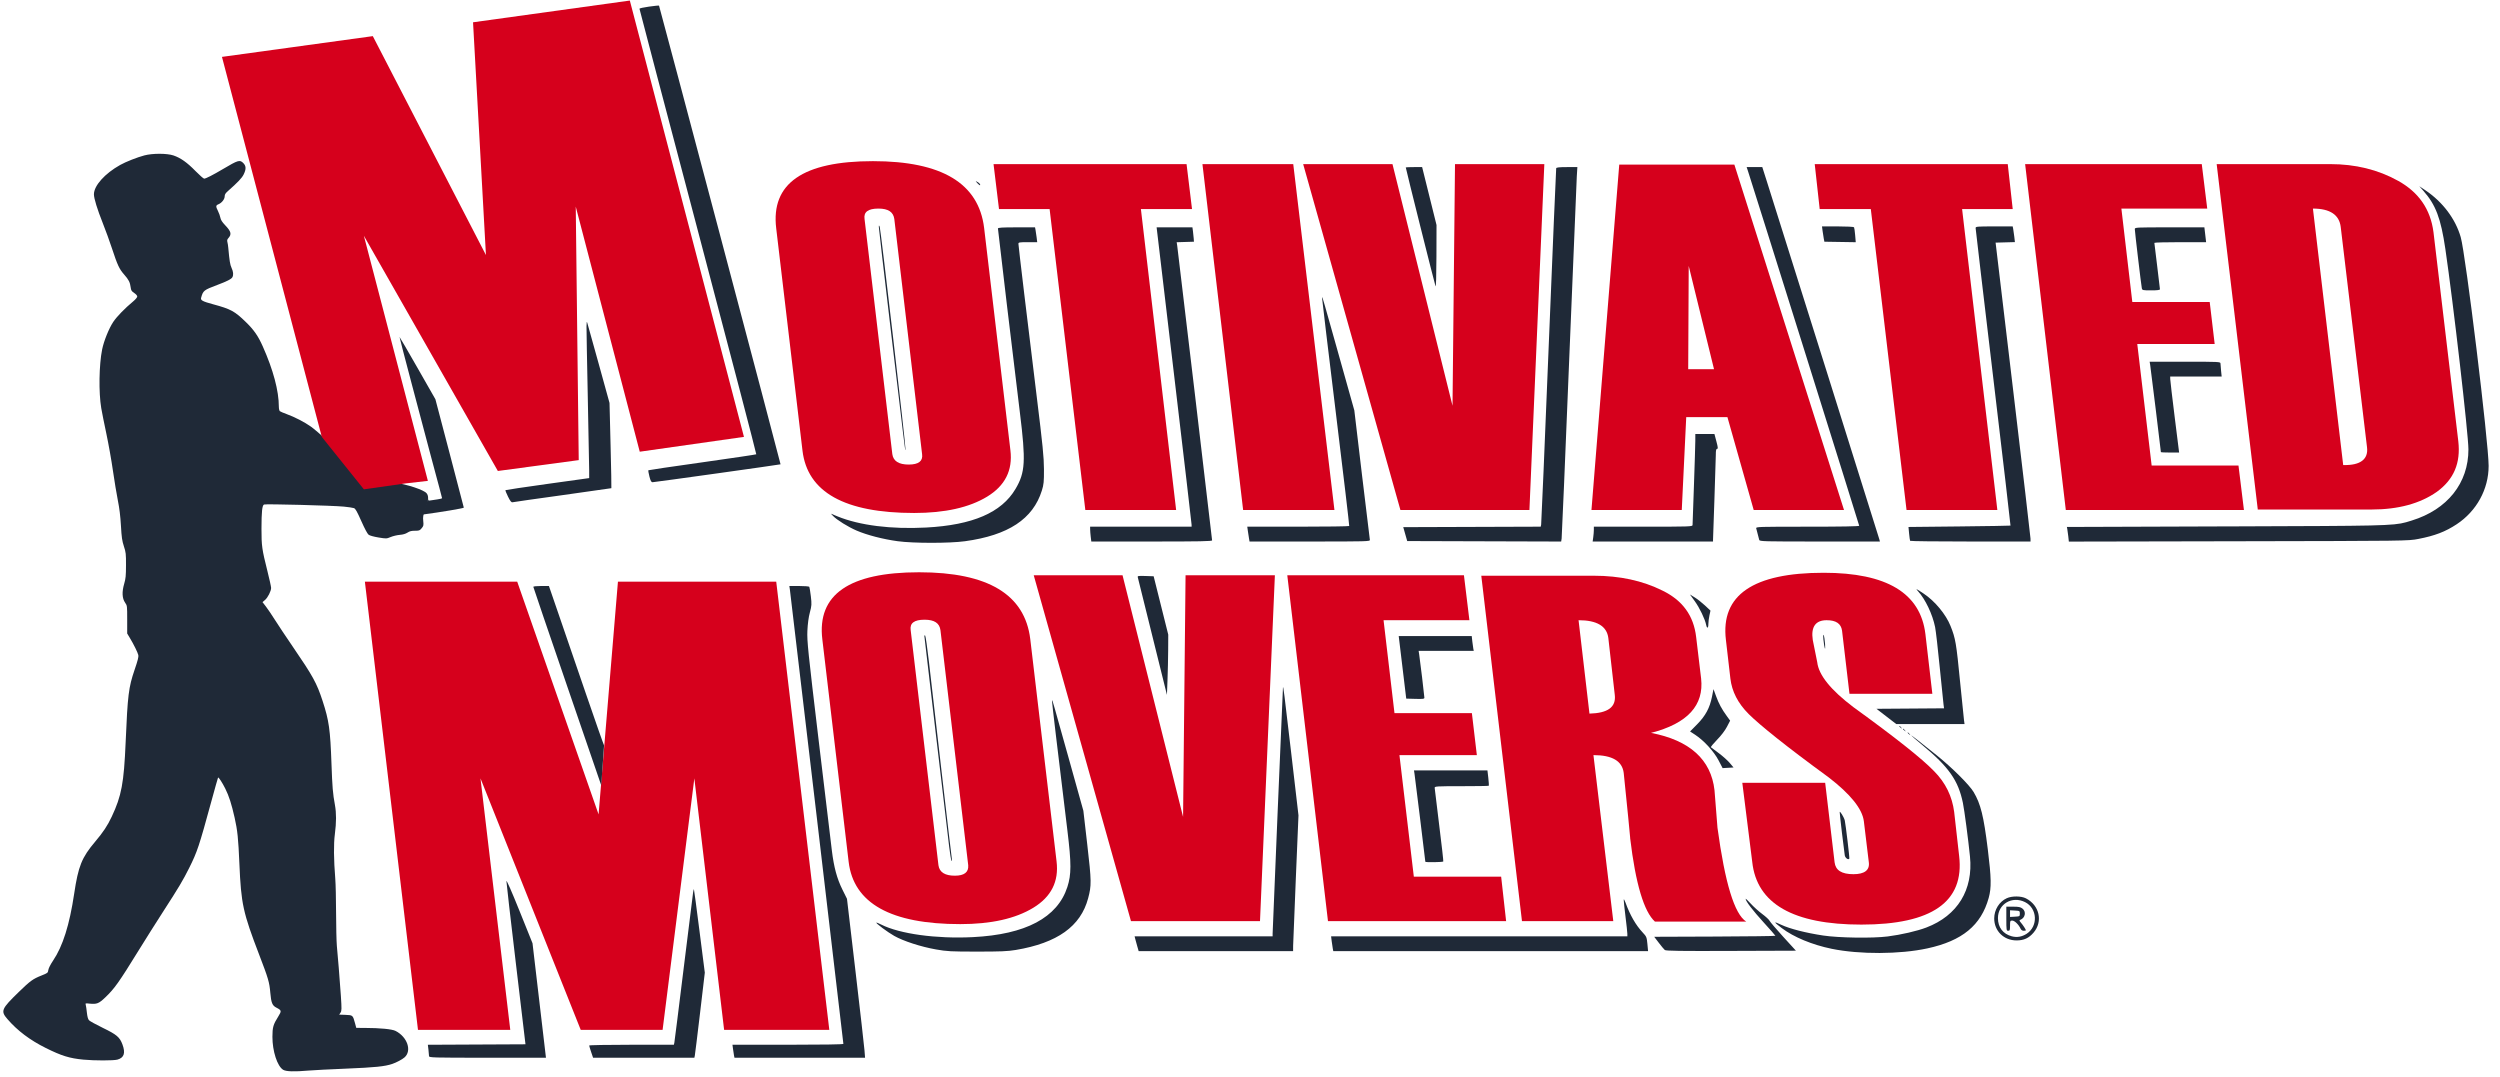 <svg width="130" height="56" viewBox="0 0 130 56" fill="none" xmlns="http://www.w3.org/2000/svg">
<g clip-path="url(#clip0_1606_3504)">
<path fill-rule="evenodd" clip-rule="evenodd" d="M7.508 8.081C7.143 8.177 6.544 8.412 6.252 8.576C5.452 9.022 4.886 9.654 4.884 10.102C4.884 10.317 5.056 10.877 5.347 11.609C5.489 11.964 5.703 12.553 5.823 12.919C6.108 13.785 6.202 13.988 6.455 14.275C6.694 14.547 6.761 14.679 6.795 14.942C6.816 15.104 6.841 15.143 6.978 15.235C7.072 15.297 7.137 15.372 7.137 15.418C7.137 15.463 7.048 15.57 6.928 15.67C6.491 16.033 6.077 16.459 5.89 16.738C5.666 17.074 5.402 17.727 5.312 18.167C5.149 18.971 5.127 20.411 5.265 21.224C5.3 21.433 5.42 22.031 5.531 22.554C5.642 23.076 5.796 23.94 5.872 24.473C5.949 25.006 6.065 25.705 6.129 26.026C6.21 26.429 6.26 26.837 6.289 27.337C6.324 27.95 6.348 28.117 6.442 28.406C6.546 28.724 6.554 28.795 6.552 29.394C6.55 29.945 6.537 30.086 6.457 30.359C6.334 30.784 6.35 31.113 6.505 31.338C6.614 31.495 6.614 31.498 6.614 32.219L6.614 32.943L6.758 33.182C6.952 33.504 7.16 33.926 7.193 34.065C7.214 34.15 7.163 34.35 6.998 34.831C6.687 35.743 6.639 36.135 6.533 38.609C6.443 40.721 6.319 41.385 5.812 42.463C5.588 42.939 5.369 43.269 4.945 43.771C4.251 44.592 4.072 45.038 3.857 46.473C3.616 48.092 3.266 49.202 2.761 49.95C2.625 50.153 2.527 50.345 2.513 50.439C2.49 50.591 2.482 50.597 2.157 50.727C1.712 50.904 1.571 51.006 0.986 51.575C0.065 52.469 0.022 52.572 0.389 52.996C0.906 53.595 1.561 54.088 2.38 54.495C3.202 54.904 3.615 55.032 4.338 55.101C4.907 55.156 5.906 55.156 6.106 55.1C6.452 55.004 6.534 54.759 6.368 54.313C6.225 53.93 6.071 53.8 5.347 53.449C4.993 53.277 4.669 53.099 4.628 53.053C4.576 52.996 4.541 52.868 4.518 52.655C4.5 52.482 4.473 52.301 4.459 52.253C4.434 52.168 4.441 52.165 4.655 52.188C5.034 52.227 5.138 52.186 5.475 51.865C5.954 51.409 6.183 51.086 7.225 49.397C7.567 48.843 8.146 47.926 8.511 47.36C9.297 46.144 9.515 45.779 9.836 45.137C10.257 44.295 10.355 43.999 10.978 41.716C11.169 41.019 11.331 40.441 11.339 40.433C11.369 40.404 11.558 40.694 11.715 41.009C11.909 41.398 12.037 41.798 12.201 42.521C12.349 43.179 12.393 43.603 12.449 44.92C12.537 47 12.636 47.455 13.478 49.646C13.954 50.886 14.009 51.073 14.056 51.624C14.101 52.146 14.159 52.289 14.373 52.398C14.643 52.536 14.65 52.569 14.472 52.854C14.206 53.279 14.167 53.416 14.166 53.914C14.165 54.659 14.418 55.44 14.722 55.628C14.873 55.721 15.299 55.735 16.049 55.669C16.293 55.648 17.171 55.603 18.001 55.569C19.502 55.507 20.011 55.455 20.395 55.325C20.61 55.253 20.911 55.093 21.033 54.987C21.428 54.643 21.186 53.923 20.569 53.608C20.386 53.514 19.767 53.454 18.958 53.452L18.526 53.45L18.464 53.218C18.348 52.788 18.346 52.786 17.969 52.773L17.639 52.761L17.707 52.657C17.769 52.562 17.771 52.489 17.725 51.782C17.698 51.357 17.648 50.702 17.615 50.325C17.582 49.947 17.538 49.439 17.517 49.195C17.496 48.951 17.478 48.171 17.476 47.461C17.474 46.751 17.456 45.962 17.435 45.707C17.353 44.675 17.345 43.892 17.413 43.374C17.493 42.763 17.494 42.279 17.416 41.855C17.307 41.265 17.28 40.937 17.237 39.718C17.174 37.934 17.108 37.467 16.775 36.449C16.47 35.517 16.275 35.162 15.225 33.628C14.876 33.118 14.459 32.492 14.299 32.238C14.139 31.983 13.927 31.67 13.829 31.542L13.65 31.309L13.779 31.2C13.926 31.076 14.097 30.739 14.098 30.572C14.098 30.51 14.008 30.101 13.898 29.664C13.623 28.571 13.596 28.381 13.597 27.498C13.599 26.601 13.632 26.282 13.729 26.235C13.811 26.196 17.29 26.287 17.882 26.344C18.115 26.367 18.35 26.402 18.405 26.422C18.484 26.451 18.562 26.589 18.788 27.097C18.968 27.501 19.108 27.762 19.17 27.808C19.228 27.851 19.439 27.909 19.682 27.949C20.095 28.016 20.096 28.016 20.316 27.925C20.436 27.875 20.649 27.824 20.787 27.813C20.957 27.799 21.088 27.761 21.189 27.696C21.304 27.622 21.394 27.599 21.578 27.599C21.797 27.599 21.825 27.589 21.925 27.47C22.026 27.35 22.032 27.321 22.009 27.093C21.986 26.875 22 26.799 22.125 26.454C22.287 26.006 22.302 25.801 22.185 25.652C22.045 25.474 21.185 25.19 20.465 25.085C20.086 25.029 20.009 25.002 19.539 24.753C18.821 24.374 17.823 23.647 17.076 22.96C16.733 22.645 16.325 22.297 16.17 22.186C15.836 21.949 15.321 21.683 14.904 21.532C14.739 21.473 14.581 21.405 14.552 21.381C14.524 21.358 14.5 21.254 14.5 21.151C14.5 20.326 14.208 19.23 13.663 18.01C13.42 17.465 13.205 17.156 12.784 16.746C12.201 16.179 12.001 16.071 11.08 15.822C10.536 15.675 10.422 15.615 10.457 15.488C10.562 15.108 10.594 15.083 11.301 14.817C11.817 14.623 12.033 14.512 12.085 14.414C12.149 14.295 12.133 14.127 12.04 13.928C11.964 13.765 11.933 13.572 11.87 12.879C11.861 12.779 11.841 12.647 11.824 12.585C11.802 12.5 11.814 12.45 11.874 12.383C12.056 12.18 12.021 12.04 11.704 11.707C11.549 11.543 11.481 11.436 11.46 11.322C11.444 11.236 11.389 11.079 11.336 10.975C11.213 10.728 11.216 10.681 11.363 10.62C11.534 10.549 11.684 10.357 11.684 10.208C11.684 10.113 11.723 10.049 11.848 9.939C12.368 9.479 12.577 9.26 12.669 9.074C12.807 8.796 12.802 8.63 12.649 8.477C12.47 8.297 12.383 8.323 11.597 8.789C11.068 9.102 10.701 9.29 10.616 9.29C10.581 9.29 10.377 9.11 10.162 8.891C9.73 8.448 9.393 8.21 9.019 8.083C8.684 7.97 7.935 7.968 7.508 8.081Z" fill="#1F2937"/>
<path fill-rule="evenodd" clip-rule="evenodd" d="M33.267 23.489L38.686 22.718L32.751 0.029L24.598 1.159L25.269 13.262L19.386 1.879L11.542 2.958L16.733 22.718L18.921 25.445L21.052 25.142L22.25 25.005L18.921 12.26L25.888 24.491L30.094 23.926L29.939 10.744L33.267 23.489Z" fill="#D6001C"/>
<path d="M41.73 23.437L40.363 11.874C40.079 9.536 41.756 8.38 45.394 8.38C48.981 8.38 50.89 9.536 51.174 11.849L52.541 23.412C52.67 24.465 52.257 25.262 51.329 25.827C50.4 26.392 49.136 26.675 47.536 26.675C43.923 26.675 41.988 25.596 41.73 23.437ZM47.949 23.617L46.504 11.386C46.452 11.026 46.194 10.846 45.678 10.846C45.136 10.846 44.904 11.026 44.956 11.386L46.401 23.617C46.452 23.977 46.736 24.157 47.252 24.157C47.768 24.157 48 23.977 47.949 23.617Z" fill="#D6001C"/>
<path d="M61.985 10.872H59.327L61.159 26.521H56.437L54.58 10.872H51.948L51.664 8.534H61.701L61.985 10.872Z" fill="#D6001C"/>
<path d="M69.391 26.521H64.643L62.527 8.534H67.249L69.391 26.521Z" fill="#D6001C"/>
<path d="M80.305 8.534L79.53 26.521H72.822L67.765 8.534H72.409L75.531 21.099L75.66 8.534H80.305Z" fill="#D6001C"/>
<path d="M95.889 26.521H91.193L89.826 21.69H87.684L87.452 26.521H82.756L84.201 8.56H90.187L95.889 26.521ZM89.129 19.198L87.813 13.827L87.787 19.198H89.129Z" fill="#D6001C"/>
<path d="M104.661 10.872H102.029L103.862 26.521H99.14L97.282 10.872H94.624L94.366 8.534H104.403L104.661 10.872Z" fill="#D6001C"/>
<path d="M116.685 26.521H107.422L105.307 8.534H114.492L114.776 10.846H110.312L110.88 15.703H114.905L115.163 17.887H111.138L111.886 24.208H116.401L116.685 26.521Z" fill="#D6001C"/>
<path d="M117.408 26.521L115.267 8.534H121.175C122.465 8.534 123.652 8.816 124.71 9.407C125.768 9.998 126.387 10.872 126.542 12.08L127.832 22.949C127.961 24.08 127.6 24.928 126.723 25.57C125.845 26.187 124.71 26.495 123.317 26.495H117.408V26.521ZM123.085 23.257L121.717 11.797C121.64 11.18 121.175 10.846 120.272 10.846L121.846 24.182C122.749 24.208 123.162 23.874 123.085 23.257Z" fill="#D6001C"/>
<path d="M43.124 53.553H37.654L36.106 40.474L34.455 53.553H30.198L24.985 40.474L26.534 53.553H21.735L18.974 30.247H26.895L31.126 42.349L32.133 30.247H40.364L43.124 53.553Z" fill="#D6001C"/>
<path d="M44.13 44.816L42.762 33.253C42.478 30.915 44.156 29.758 47.794 29.758C51.38 29.758 53.289 30.915 53.573 33.227L54.941 44.79C55.07 45.844 54.657 46.641 53.728 47.206C52.799 47.771 51.535 48.054 49.935 48.054C46.323 48.054 44.388 46.974 44.13 44.816ZM50.348 44.996L48.903 32.765C48.852 32.405 48.593 32.225 48.077 32.225C47.536 32.225 47.303 32.405 47.355 32.765L48.8 44.996C48.852 45.356 49.136 45.536 49.651 45.536C50.142 45.536 50.374 45.356 50.348 44.996Z" fill="#D6001C"/>
<path d="M66.294 29.913L65.52 47.9H58.811L53.754 29.913H58.372L61.52 42.478L61.649 29.913H66.294Z" fill="#D6001C"/>
<path d="M78.318 47.9H69.055L66.939 29.913H76.125L76.409 32.251H71.945L72.513 37.082H76.538L76.796 39.266H72.771L73.519 45.587H78.06L78.318 47.9Z" fill="#D6001C"/>
<path d="M90.806 47.925H86.058C85.49 47.411 85.052 45.972 84.768 43.583V43.557L84.665 42.478C84.51 40.987 84.433 40.217 84.433 40.191C84.355 39.574 83.839 39.266 82.859 39.266L83.891 47.9H79.143L77.027 29.938H82.885C84.226 29.938 85.413 30.195 86.445 30.709C87.503 31.223 88.071 32.02 88.2 33.125L88.458 35.283C88.613 36.671 87.761 37.621 85.852 38.11C87.864 38.495 88.974 39.497 89.154 41.09L89.309 43.043C89.696 45.895 90.187 47.54 90.806 47.925ZM83.968 36.131L83.633 33.176C83.555 32.559 83.039 32.251 82.085 32.251L82.652 37.108C83.607 37.082 84.046 36.773 83.968 36.131Z" fill="#D6001C"/>
<path d="M90.6 40.705H94.909L95.399 44.842C95.45 45.253 95.76 45.458 96.379 45.458C96.947 45.458 97.231 45.253 97.179 44.842L96.921 42.709C96.844 42.066 96.224 41.295 95.089 40.422C92.87 38.803 91.503 37.698 90.935 37.133C90.368 36.568 90.058 35.951 89.98 35.283L89.748 33.279C89.464 30.94 91.168 29.784 94.831 29.784C98.108 29.784 99.863 30.837 100.121 32.97L100.482 36.079H96.173L95.786 32.791C95.734 32.431 95.476 32.251 94.986 32.251C94.418 32.251 94.16 32.585 94.264 33.279L94.496 34.435C94.573 35.103 95.192 35.874 96.379 36.773C98.547 38.341 99.94 39.446 100.559 40.088C101.179 40.705 101.514 41.424 101.617 42.221L101.875 44.508C102.159 46.897 100.456 48.079 96.792 48.079C93.257 48.079 91.348 47 91.116 44.816L90.6 40.705Z" fill="#D6001C"/>
<path fill-rule="evenodd" clip-rule="evenodd" d="M33.252 0.453C33.252 0.431 33.475 0.382 33.748 0.344C34.022 0.305 34.255 0.282 34.269 0.292C34.289 0.308 40.6 24.121 40.589 24.144C40.583 24.159 34.037 25.075 33.937 25.075C33.865 25.075 33.829 25.01 33.769 24.775C33.727 24.61 33.703 24.465 33.715 24.454C33.726 24.442 34.988 24.256 36.518 24.041C38.049 23.825 39.312 23.637 39.326 23.623C39.34 23.61 37.979 18.399 36.302 12.046C34.624 5.692 33.252 0.475 33.252 0.453ZM74.647 14.882C74.612 14.805 73.1 8.769 73.1 8.706C73.1 8.697 73.291 8.689 73.525 8.689H73.951L74.699 11.701L74.695 13.339C74.692 14.367 74.674 14.942 74.647 14.882ZM80.533 17.99C80.738 12.941 80.913 8.782 80.922 8.749C80.935 8.706 81.09 8.689 81.481 8.689H82.023L81.993 9.183C81.977 9.455 81.798 13.765 81.596 18.761C81.394 23.758 81.218 27.916 81.205 28.003L81.181 28.16L73.175 28.135L72.969 27.412L80.118 27.387L80.14 27.279C80.152 27.22 80.329 23.04 80.533 17.99ZM96.679 27.34C96.679 27.3 91.116 9.562 90.894 8.894L90.826 8.689H91.639L91.881 9.448C92.391 11.05 97.701 27.948 97.727 28.05L97.755 28.159H94.63C91.695 28.159 91.503 28.154 91.48 28.075C91.467 28.028 91.431 27.893 91.401 27.773C91.372 27.654 91.336 27.518 91.323 27.472C91.299 27.392 91.449 27.388 93.989 27.388C95.743 27.388 96.679 27.371 96.679 27.34ZM50.962 9.632C50.95 9.643 50.888 9.595 50.824 9.526C50.712 9.405 50.712 9.401 50.813 9.454C50.925 9.512 50.996 9.597 50.962 9.632ZM127.159 12.95C126.924 11.351 126.661 10.655 126.013 9.92L125.802 9.682L126.117 9.893C127.018 10.497 127.683 11.378 127.958 12.333C128.215 13.222 129.409 23.011 129.409 24.225C129.409 25.437 128.784 26.578 127.746 27.262C127.158 27.65 126.613 27.859 125.753 28.025C125.223 28.128 125.179 28.128 116.401 28.145L107.58 28.163L107.55 27.884C107.533 27.73 107.51 27.559 107.498 27.503L107.478 27.402L115.744 27.373L116.422 27.371C123.717 27.346 124.44 27.344 125.112 27.158C125.186 27.137 125.26 27.114 125.341 27.089L125.343 27.089C125.365 27.082 125.387 27.075 125.41 27.068C127.265 26.497 128.362 25.119 128.358 23.364C128.356 22.577 127.569 15.738 127.159 12.95ZM46.299 16.979C45.967 14.184 45.697 11.852 45.699 11.799C45.702 11.701 45.702 11.701 45.746 11.797C45.797 11.911 47.113 23.262 47.088 23.38L47.087 23.385C47.085 23.395 47.083 23.403 47.081 23.403C47.061 23.405 46.992 22.825 46.344 17.364L46.299 16.979ZM94.835 12.4C94.817 12.307 94.789 12.128 94.773 12.002L94.744 11.773H95.563C96.014 11.773 96.395 11.793 96.41 11.817C96.425 11.841 96.451 12.026 96.468 12.228L96.499 12.595L94.868 12.569L94.835 12.4ZM103.647 19.629C103.144 15.401 102.732 11.904 102.732 11.858C102.731 11.78 102.809 11.773 103.696 11.773H104.66L104.686 11.906C104.7 11.979 104.726 12.162 104.744 12.314L104.775 12.589L103.771 12.617L104.677 20.231C105.176 24.419 105.585 27.916 105.586 28.002L105.588 28.159H102.468C100.751 28.159 99.338 28.143 99.327 28.123C99.315 28.103 99.291 27.933 99.273 27.745L99.241 27.403L101.886 27.375C103.341 27.359 104.538 27.34 104.546 27.331C104.555 27.323 104.15 23.856 103.647 19.629ZM53.035 21.46C52.75 19.153 51.893 11.964 51.893 11.883C51.893 11.835 52.108 11.822 52.857 11.822H53.822L53.847 11.954C53.861 12.027 53.887 12.2 53.904 12.34L53.935 12.593H53.447C53.013 12.593 52.958 12.602 52.958 12.677C52.959 12.786 53.432 16.738 53.909 20.617C54.222 23.153 54.284 23.776 54.286 24.4C54.289 25.052 54.275 25.192 54.177 25.508C53.714 26.99 52.433 27.834 50.178 28.144C49.369 28.255 47.49 28.254 46.678 28.143C45.914 28.038 45.094 27.826 44.55 27.593C44.1 27.4 43.515 27.037 43.32 26.83L43.207 26.711L43.55 26.852C44.694 27.321 46.346 27.529 48.159 27.432C50.583 27.302 52.08 26.655 52.807 25.424C53.315 24.563 53.348 23.99 53.035 21.46ZM61.962 27.279C61.962 27.22 61.552 23.717 61.052 19.496L60.144 11.822H62.006L62.034 12.026C62.05 12.139 62.067 12.307 62.073 12.4L62.085 12.569L61.188 12.596L61.215 12.775C61.256 13.055 63.029 28.031 63.029 28.099C63.029 28.146 62.368 28.159 59.888 28.159H56.748L56.717 27.906C56.701 27.767 56.687 27.593 56.687 27.52L56.686 27.388H61.964L61.962 27.279ZM111.375 14.99C111.344 14.847 111.01 12.041 111.01 11.917C111.01 11.823 111.046 11.822 112.819 11.822H114.628L114.718 12.593H113.373C112.633 12.593 112.027 12.609 112.027 12.629C112.028 12.649 112.093 13.185 112.172 13.822C112.251 14.458 112.316 15.005 112.317 15.038C112.317 15.082 112.194 15.099 111.859 15.099C111.422 15.099 111.398 15.093 111.375 14.99ZM69.463 21.46C69.07 18.239 68.748 15.561 68.749 15.508C68.749 15.503 68.749 15.497 68.749 15.492C68.749 15.471 68.749 15.454 68.752 15.453C68.77 15.449 68.877 15.828 69.501 18.049L69.606 18.424L70.425 21.34L70.82 24.665C71.037 26.494 71.223 28.028 71.233 28.075C71.25 28.154 71.076 28.159 68.113 28.159H64.976L64.949 28.002C64.934 27.916 64.907 27.743 64.89 27.617L64.858 27.388H67.499C68.952 27.388 70.149 27.371 70.159 27.352C70.17 27.332 69.857 24.68 69.463 21.46ZM30.565 20.665C30.526 18.809 30.496 17.15 30.498 16.978C30.5 16.754 30.512 16.699 30.538 16.785C30.559 16.852 30.828 17.817 31.136 18.93L31.695 20.954L31.75 23.164C31.781 24.38 31.799 25.379 31.791 25.386C31.782 25.392 30.642 25.554 29.258 25.746C27.873 25.937 26.702 26.105 26.656 26.117C26.593 26.135 26.536 26.066 26.417 25.826C26.331 25.653 26.271 25.501 26.284 25.488C26.297 25.476 27.281 25.329 28.472 25.163L30.638 24.861L30.637 24.45C30.636 24.224 30.604 22.52 30.565 20.665ZM112.366 23.509C112.366 23.451 111.832 19.105 111.808 18.966L111.781 18.809H113.623C115.384 18.809 115.465 18.813 115.465 18.899C115.465 18.948 115.479 19.121 115.496 19.284L115.527 19.581H112.85L112.852 19.713C112.853 19.786 112.958 20.675 113.084 21.689L113.314 23.532H112.84C112.579 23.532 112.366 23.522 112.366 23.509ZM88.085 25.243C88.123 24.156 88.156 23.11 88.156 22.918L88.157 22.569H89.151L89.253 22.954C89.336 23.265 89.343 23.34 89.289 23.34C89.239 23.34 89.222 23.421 89.222 23.665C89.221 23.844 89.189 24.879 89.15 25.966C89.111 27.053 89.079 27.991 89.078 28.05L89.077 28.159H82.818L82.849 27.935C82.866 27.812 82.88 27.639 82.88 27.55V27.388H85.446C87.857 27.388 88.012 27.383 88.013 27.303C88.014 27.257 88.046 26.33 88.085 25.243ZM59.934 33.122C59.524 31.466 59.178 30.072 59.166 30.024C59.145 29.946 59.18 29.939 59.566 29.952L59.99 29.966L60.749 33.002L60.745 33.797C60.742 34.235 60.727 34.939 60.71 35.364L60.681 36.134L59.934 33.122ZM43.856 54.282C43.856 54.223 41.108 30.893 41.073 30.653L41.046 30.472H41.552C41.831 30.472 42.07 30.491 42.084 30.514C42.098 30.537 42.134 30.759 42.164 31.008C42.212 31.419 42.208 31.495 42.113 31.846C42.047 32.091 42 32.441 41.984 32.809C41.962 33.336 42.014 33.84 42.57 38.496C42.906 41.306 43.215 43.886 43.257 44.231C43.362 45.093 43.522 45.687 43.804 46.255L44.043 46.737L44.484 50.491C44.727 52.556 44.938 54.416 44.954 54.624L44.983 55.002H38.193L38.17 54.894C38.158 54.834 38.134 54.682 38.118 54.556L38.088 54.327H40.972C42.753 54.327 43.856 54.31 43.856 54.282ZM100.625 32.607C100.492 31.944 100.117 31.158 99.736 30.742C99.591 30.583 99.634 30.602 100.037 30.872C100.616 31.259 101.186 31.946 101.427 32.55C101.688 33.203 101.726 33.425 101.93 35.508C102.024 36.462 102.113 37.335 102.128 37.448L102.156 37.653H98.608L97.576 36.858L101.09 36.832L101.063 36.628C101.048 36.516 100.958 35.643 100.865 34.689C100.772 33.735 100.664 32.798 100.625 32.607ZM88.721 32.495C88.662 32.198 88.38 31.612 88.132 31.267L87.876 30.912L88.122 31.063C88.258 31.146 88.499 31.336 88.657 31.483L88.945 31.753L88.89 32.006C88.86 32.146 88.835 32.346 88.835 32.45C88.835 32.675 88.763 32.703 88.721 32.495ZM94.903 33.484C94.935 33.923 94.867 33.734 94.816 33.243C94.797 33.059 94.803 32.98 94.831 33.026C94.856 33.066 94.888 33.272 94.903 33.484ZM48.671 38.234C48.339 35.439 48.068 33.12 48.068 33.08C48.068 33.036 48.084 33.025 48.11 33.053C48.133 33.078 48.221 33.695 48.306 34.423C48.39 35.152 48.686 37.722 48.964 40.135C49.242 42.547 49.481 44.585 49.496 44.663C49.511 44.748 49.505 44.787 49.479 44.76C49.456 44.734 49.4 44.398 49.355 44.014C49.31 43.63 49.002 41.029 48.671 38.234ZM73.124 36.328L72.733 33.074H76.53L76.56 33.352C76.577 33.504 76.601 33.678 76.613 33.737L76.636 33.846H73.769L73.797 34.026C73.84 34.297 74.068 36.196 74.068 36.281C74.068 36.343 73.995 36.353 73.596 36.341L73.124 36.328ZM66.176 48.548C66.176 48.401 66.704 35.84 66.714 35.751C66.728 35.629 66.778 36.03 67.139 39.123L67.521 42.4L67.384 45.653C67.308 47.442 67.245 49.031 67.243 49.183L67.241 49.46H59.211L59.138 49.207C59.098 49.068 59.05 48.894 59.032 48.822L58.999 48.689H66.176V48.548ZM88.251 37.664C88.688 37.221 88.908 36.811 89.023 36.231L89.101 35.834L89.233 36.194C89.377 36.589 89.532 36.876 89.796 37.238L89.967 37.474L89.802 37.792C89.702 37.986 89.499 38.252 89.285 38.47C89.092 38.668 88.949 38.842 88.969 38.858C88.989 38.873 89.173 39.012 89.379 39.166C89.585 39.319 89.842 39.55 89.949 39.677L90.144 39.909L89.576 39.942L89.363 39.535C89.122 39.074 88.602 38.506 88.154 38.212L87.884 38.036L88.251 37.664ZM55.506 43.195C54.98 38.87 54.701 36.531 54.705 36.458C54.705 36.453 54.705 36.448 54.705 36.444C54.706 36.427 54.706 36.413 54.71 36.412C54.728 36.408 54.827 36.762 55.439 38.953L55.541 39.315L56.335 42.159L56.539 43.926C56.759 45.832 56.762 46.037 56.583 46.711C56.195 48.169 54.983 49.035 52.82 49.398C52.4 49.468 52.026 49.484 50.803 49.483C49.452 49.483 49.24 49.472 48.673 49.371C47.889 49.233 46.976 48.937 46.497 48.665C46.148 48.467 45.536 48.012 45.572 47.976C45.581 47.967 45.695 48.013 45.824 48.078C46.788 48.564 48.693 48.826 50.586 48.731C53.336 48.594 54.988 47.718 55.504 46.121C55.713 45.472 55.714 44.903 55.506 43.195ZM98.846 37.852C98.799 37.815 98.761 37.777 98.761 37.767C98.761 37.728 98.801 37.753 98.864 37.834C98.924 37.91 98.922 37.912 98.846 37.852ZM99.039 37.996C98.993 37.96 98.954 37.922 98.954 37.912C98.954 37.872 98.994 37.898 99.058 37.978C99.118 38.055 99.116 38.056 99.039 37.996ZM99.281 38.189C99.234 38.153 99.197 38.115 99.197 38.105C99.197 38.065 99.236 38.09 99.299 38.171C99.36 38.247 99.358 38.249 99.281 38.189ZM99.935 38.72C99.635 38.472 99.39 38.259 99.39 38.248C99.39 38.225 99.778 38.527 100.722 39.286C101.505 39.915 102.412 40.819 102.628 41.185C102.997 41.808 103.151 42.43 103.366 44.168C103.55 45.656 103.559 46.16 103.413 46.689C103.017 48.117 102.04 48.922 100.225 49.316C98.79 49.627 96.698 49.636 95.246 49.337C94.235 49.129 93.272 48.73 92.652 48.261C92.212 47.928 92.206 47.891 92.625 48.089C93.064 48.296 93.897 48.51 94.805 48.647C95.624 48.77 97.362 48.796 98.156 48.696C98.857 48.607 99.691 48.415 100.175 48.229C101.793 47.61 102.613 46.272 102.439 44.541C102.35 43.655 102.148 42.122 102.071 41.752C101.828 40.577 101.339 39.883 99.935 38.72ZM74.117 44.811C74.117 44.765 73.582 40.417 73.555 40.243L73.527 40.062H77.347L77.392 40.45C77.417 40.663 77.427 40.847 77.415 40.859C77.403 40.872 76.764 40.882 75.997 40.882C74.698 40.882 74.601 40.888 74.603 40.966C74.604 41.013 74.71 41.885 74.838 42.906C74.966 43.926 75.062 44.777 75.051 44.797C75.029 44.836 74.117 44.849 74.117 44.811ZM95.928 44.479C95.891 44.267 95.662 42.321 95.664 42.232C95.666 42.134 95.894 42.508 95.929 42.667C95.979 42.895 96.184 44.616 96.165 44.648C96.114 44.734 95.953 44.618 95.928 44.479ZM26.83 50.135C26.557 47.842 26.334 45.901 26.334 45.822C26.334 45.734 26.602 46.343 27.013 47.364L27.691 49.05L28.39 55.002H25.35C22.487 55.002 22.31 54.997 22.309 54.918C22.309 54.871 22.295 54.72 22.279 54.581L22.248 54.328L27.325 54.303L26.83 50.135ZM35.551 50.352C35.804 48.284 36.025 46.51 36.041 46.409C36.057 46.307 36.076 46.232 36.084 46.24C36.092 46.248 36.223 47.228 36.374 48.417L36.65 50.578L36.402 52.682C36.265 53.839 36.143 54.834 36.13 54.894L36.107 55.002H30.84L30.739 54.704C30.683 54.54 30.638 54.388 30.638 54.366C30.638 54.345 31.629 54.327 32.84 54.327H35.042L35.066 54.219C35.079 54.159 35.297 52.419 35.551 50.352ZM103.699 47.757C103.699 47.307 103.963 46.883 104.353 46.707C104.623 46.584 105.098 46.588 105.346 46.713C106.054 47.073 106.242 47.919 105.744 48.498C105.498 48.785 105.241 48.902 104.861 48.902C104.197 48.902 103.699 48.411 103.699 47.757ZM84.525 47.656C84.473 47.233 84.431 46.843 84.433 46.788C84.435 46.733 84.476 46.797 84.524 46.93C84.762 47.587 85.06 48.105 85.419 48.489C85.619 48.702 85.631 48.732 85.665 49.087L85.7 49.46H69.331L69.305 49.328C69.291 49.255 69.266 49.081 69.248 48.942L69.217 48.689H84.623L84.622 48.556C84.622 48.483 84.578 48.078 84.525 47.656ZM91.704 47.959C91.15 47.352 90.776 46.864 90.773 46.741C90.772 46.717 90.891 46.828 91.038 46.989C91.184 47.15 91.453 47.392 91.634 47.526C91.816 47.66 91.988 47.819 92.017 47.88C92.045 47.941 92.365 48.315 92.728 48.713L93.388 49.436L90.016 49.448C87.364 49.458 86.627 49.448 86.57 49.4C86.529 49.367 86.389 49.199 86.258 49.026L86.019 48.713L89.17 48.701C90.903 48.694 92.321 48.676 92.321 48.661C92.321 48.647 92.043 48.33 91.704 47.959ZM105.385 48.557C105.993 48.165 105.947 47.232 105.303 46.91C104.629 46.573 103.893 47.008 103.893 47.743C103.893 48.222 104.156 48.567 104.613 48.688C104.882 48.759 105.14 48.715 105.385 48.557ZM104.426 48.4C104.334 48.4 104.329 48.367 104.329 47.773V47.147H104.685C104.973 47.147 105.067 47.166 105.169 47.247C105.378 47.41 105.309 47.741 105.049 47.833C104.997 47.851 105.005 47.882 105.082 47.971C105.191 48.097 105.345 48.333 105.345 48.374C105.345 48.388 105.295 48.4 105.232 48.4C105.161 48.4 105.1 48.359 105.069 48.29C104.972 48.078 104.758 47.87 104.639 47.87C104.53 47.87 104.522 47.887 104.522 48.135C104.522 48.367 104.511 48.4 104.426 48.4ZM104.777 47.667C105.024 47.653 105.031 47.648 105.031 47.508C105.031 47.368 105.024 47.363 104.777 47.349L104.522 47.334V47.682L104.777 47.667Z" fill="#1F2937"/>
<path d="M31.412 38.761C31.399 38.761 30.97 37.541 30.459 36.05C29.948 34.559 29.308 32.694 29.037 31.906L28.544 30.472H28.138C27.915 30.472 27.732 30.491 27.732 30.513C27.732 30.536 28.527 32.868 29.498 35.696L31.264 40.838L31.412 38.761Z" fill="#1F2937"/>
<path d="M21.968 26.758C22.952 26.627 24.123 26.43 24.118 26.397C24.114 26.372 23.78 25.094 23.376 23.556L22.641 20.761L21.714 19.137C21.204 18.244 20.782 17.518 20.776 17.524C20.77 17.53 21.059 18.64 21.417 19.992C21.776 21.343 22.212 22.99 22.388 23.653C22.563 24.316 22.77 25.085 22.847 25.364C22.924 25.642 22.987 25.885 22.987 25.903C22.987 25.921 22.884 25.95 22.757 25.966C22.631 25.983 22.467 26.008 22.394 26.021C22.278 26.043 22.261 26.031 22.261 25.928L21.968 26.758Z" fill="#1F2937"/>
</g>
<defs>
<clipPath id="clip0_1606_3504">
<rect width="129.468" height="56" fill="white"/>
</clipPath>
</defs>
</svg>
